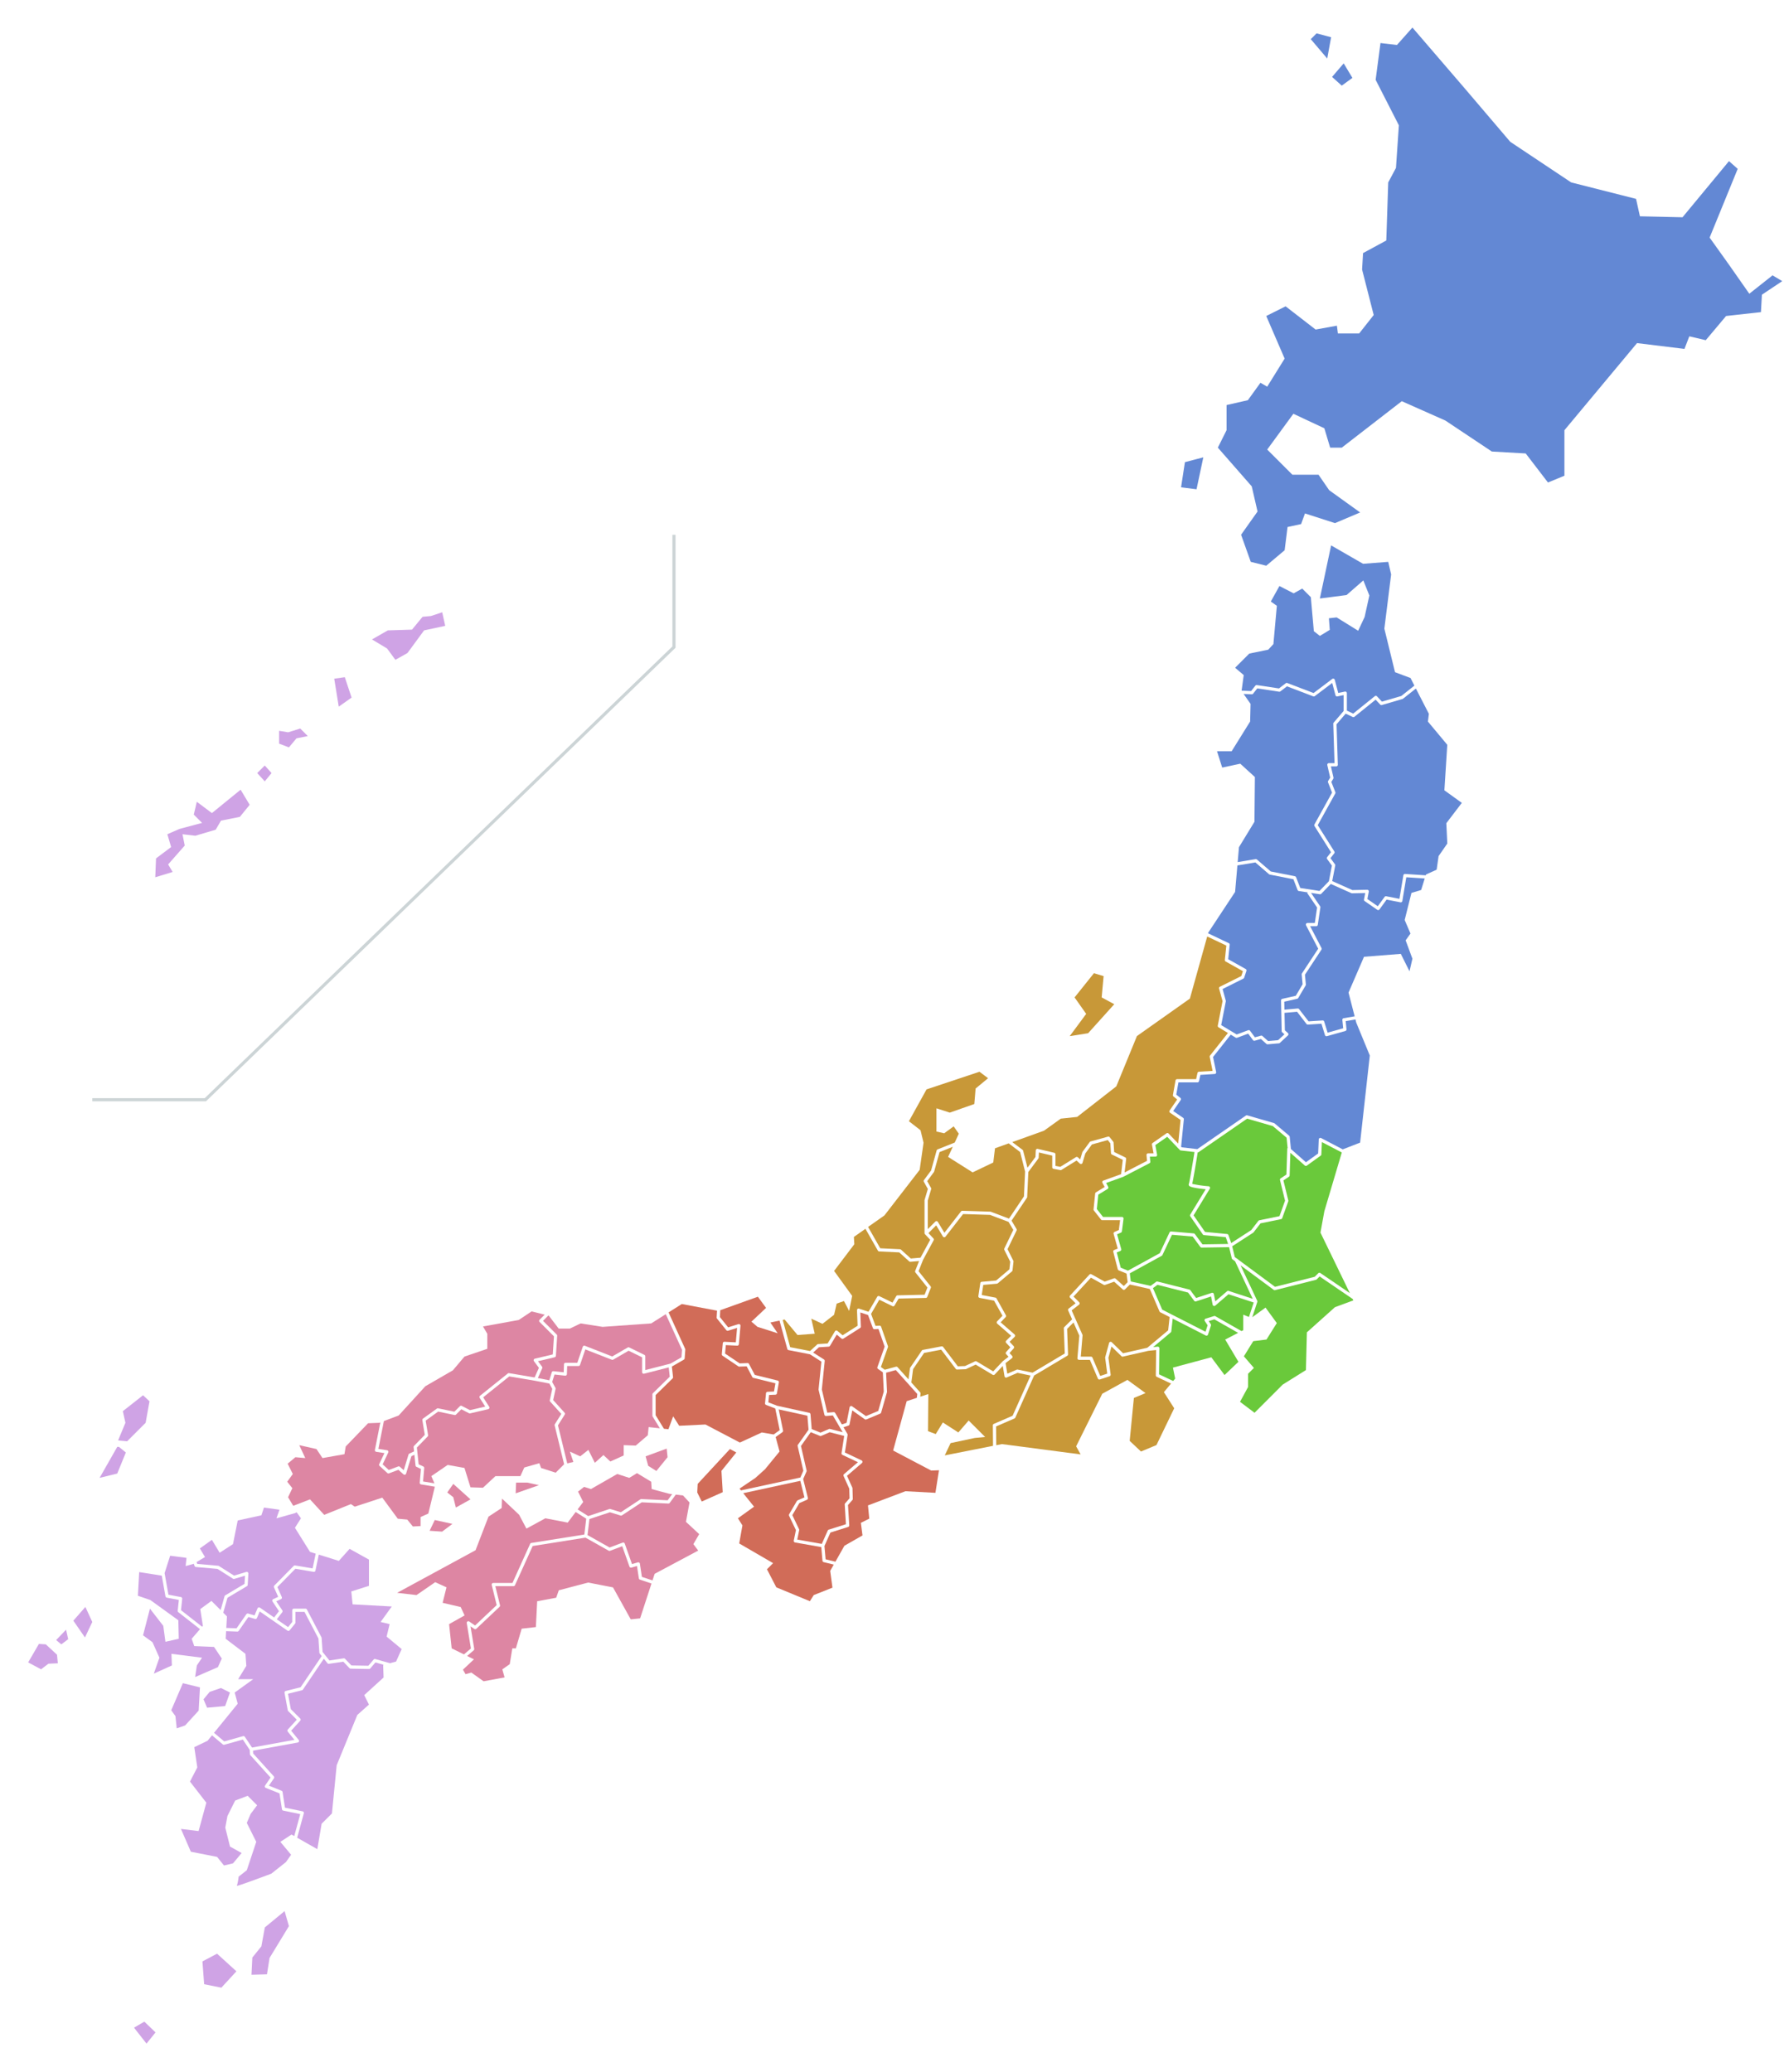 <svg xmlns="http://www.w3.org/2000/svg" xmlns:xlink="http://www.w3.org/1999/xlink" width="569" height="661" viewBox="0 0 569 661">
  <defs>
    <clipPath id="clip-path">
      <rect id="長方形_3477" data-name="長方形 3477" width="569" height="661" transform="translate(452 357)" fill="#fff" stroke="#707070" stroke-width="1"/>
    </clipPath>
    <clipPath id="clip-path-2">
      <rect id="長方形_3476" data-name="長方形 3476" width="807.52" height="643.097" transform="translate(0 0)" fill="none"/>
    </clipPath>
  </defs>
  <g id="マスクグループ_23" data-name="マスクグループ 23" transform="translate(-452 -357)" clip-path="url(#clip-path)">
    <g id="グループ_1001" data-name="グループ 1001" transform="translate(212.915 365.791)">
      <g id="グループ_1000" data-name="グループ 1000" transform="translate(0 0)" clip-path="url(#clip-path-2)">
        <path id="パス_3144" data-name="パス 3144" d="M2508.736,2002.879l6.328,1.227,2.279-2.089a.513.513,0,0,1,.315-.134l3.024-.189,2.331-3.885a.514.514,0,0,1,.773-.129l1.667,1.4,4.783-3.036-.194-4.953a.514.514,0,0,1,.677-.508l3,1,2.775-4.784a.514.514,0,0,1,.671-.2l4.2,2.054,1.2-2.057a.514.514,0,0,1,.433-.255l8.613-.2.9-2.287-3.829-4.811a.515.515,0,0,1-.076-.509l1.239-3.139-2.775.238-.044,0a.515.515,0,0,1-.345-.134l-3.157-2.86-6.4-.3a.514.514,0,0,1-.423-.26l-3.961-6.969-3.688,2.6.137,2.333-6.45,8.509,5.764,7.96-.961,4.8-1.647-3.156-2.333.823-.824,3.568-3.705,2.882-3.568-1.647,1.1,4.8-5.49.412-4.117-4.941-.607.13Z" transform="translate(-2017.623 -1581.928)" fill="none"/>
        <path id="パス_3146" data-name="パス 3146" d="M2885.217,1554.959a.518.518,0,0,1,.188.283l1.381,5.437,2.554-3.432.1-2.107a.514.514,0,0,1,.632-.478l5.249,1.235a.514.514,0,0,1,.4.5v3.691l1.546.294,4.976-3.085a.515.515,0,0,1,.621.059l.733.677.689-2.3a.519.519,0,0,1,.078-.156l2.265-3.088a.512.512,0,0,1,.277-.192l5.558-1.544a.514.514,0,0,1,.542.178l1.133,1.441a.515.515,0,0,1,.109.286l.187,2.994,3.539,1.721a.515.515,0,0,1,.286.523l-.5,4.286,7.167-3.716-.173-1.816a.515.515,0,0,1,.512-.564H2927l-.507-2.79a.514.514,0,0,1,.212-.514l4.426-3.088a.515.515,0,0,1,.667.067l3.065,3.212.754-7.545-3.351-2.3a.515.515,0,0,1-.134-.715l2.406-3.517-1.171-.936a.514.514,0,0,1-.185-.492l.823-4.632a.514.514,0,0,1,.507-.424h6.07l.426-1.962a.515.515,0,0,1,.471-.4l4.35-.272-.911-4.463a.516.516,0,0,1,.1-.422l5.707-7.209-3-1.809a.516.516,0,0,1-.239-.539l1.521-7.807-1.1-4a.514.514,0,0,1,.266-.6l6.808-3.4.519-1.556-5.5-3.086a.514.514,0,0,1-.26-.5l.477-4.579-6.1-2.9-5.533,19.817-16.88,11.94-6.587,16.056-12.489,9.743-5.215.549-5.353,3.843-10.118,3.639Z" transform="translate(-2319.995 -1196.966)" fill="none"/>
        <path id="パス_3148" data-name="パス 3148" d="M2651.231,1754.014l-5.21,3.669,3.871,6.809,6.3.3a.516.516,0,0,1,.322.133l3.127,2.834,3.1-.266,3.088-5.709-1.669-1.788h0a.515.515,0,0,1-.139-.351v-10.43a.517.517,0,0,1,.021-.146l1.037-3.5-1.268-2.281a.515.515,0,0,1,.036-.556l2.276-3.08,1.759-6.358a.514.514,0,0,1,.3-.341l5.472-2.189,1.307-2.823-1.647-2.333-3.019,2.2-2.47-.549v-7.411l4.254,1.372,7.823-2.745.411-4.94,3.98-3.294-2.745-2.058-16.88,5.626-5.626,10.155,3.706,2.882.961,3.979-1.235,8.646Z" transform="translate(-2130.063 -1375.094)" fill="none"/>
        <path id="パス_3174" data-name="パス 3174" d="M2860.767,1877.127l.022.022-1.261-2.846a.514.514,0,0,1,.156-.616l2.211-1.7-1.747-1.747a.514.514,0,0,1-.014-.713l6.176-6.69a.515.515,0,0,1,.629-.1l4.222,2.357,2.971-1.054a.513.513,0,0,1,.515.1l2.622,2.351,1.227-1.227-.344-2.745-2.5-1.019a.513.513,0,0,1-.3-.347l-1.441-5.558a.515.515,0,0,1,.307-.607l1.115-.446-1.316-4.7a.514.514,0,0,1,.29-.61l1.379-.6.4-3.145h-5.694a.514.514,0,0,1-.4-.2l-2.264-2.882a.516.516,0,0,1-.107-.37l.514-5.044a.514.514,0,0,1,.244-.386l2.779-1.7-.7-1.323a.515.515,0,0,1,.279-.725l5.671-2.053.537-4.57-3.479-1.693a.516.516,0,0,1-.288-.431l-.2-3.134-.822-1.045-5.056,1.4-2.106,2.872-.9,3a.515.515,0,0,1-.842.23l-1.051-.97-4.813,2.984a.514.514,0,0,1-.367.068l-2.162-.412a.515.515,0,0,1-.418-.506v-3.709l-4.249-1-.075,1.645a.516.516,0,0,1-.1.284l-3.2,4.3-.37,7.974a.515.515,0,0,1-.087.263l-4.9,7.278,1.583,2.671a.514.514,0,0,1,.021.486l-2.875,5.948,1.843,3.685a.514.514,0,0,1,.051.287l-.309,2.779a.513.513,0,0,1-.18.337l-4.529,3.808a.515.515,0,0,1-.287.119l-4.331.377-.484,3.227,4.352.834a.515.515,0,0,1,.353.255l2.985,5.352a.515.515,0,0,1-.076.605l-1.586,1.669,4.433,3.867a.515.515,0,0,1,.025.752l-1.6,1.6,1.3,1.386a.514.514,0,0,1,.01.695l-1.338,1.505.818.893a.515.515,0,0,1-.065.755l-2.021,1.562.562,3.372,3-1.285a.516.516,0,0,1,.307-.031l4.745.989,10.27-6.123-.3-8.032a.514.514,0,0,1,.15-.383Z" transform="translate(-2279.751 -1465.051)" fill="none"/>
        <path id="パス_3177" data-name="パス 3177" d="M2658.783,1989.69a.514.514,0,0,1,.517.153l3.487,3.886.458-3.505a.519.519,0,0,1,.084-.223l3.706-5.455a.514.514,0,0,1,.33-.217l5.97-1.132a.515.515,0,0,1,.506.2l4.676,6.168,2.3-.089,3.2-1.5a.513.513,0,0,1,.483.025l5.306,3.183,3.01-3.2,0,0a.5.5,0,0,1,.057-.058l1.821-1.407-.754-.823a.515.515,0,0,1-.005-.69l1.334-1.5-1.324-1.407a.515.515,0,0,1,.011-.716l1.566-1.566-4.422-3.858a.514.514,0,0,1-.035-.742l1.7-1.784-2.684-4.812-4.6-.881a.515.515,0,0,1-.412-.582l.617-4.117a.515.515,0,0,1,.465-.437l4.573-.4,4.247-3.571.269-2.423-1.888-3.775a.516.516,0,0,1,0-.454l2.865-5.927-1.517-2.558-5.926-2.239-8.573-.264-5.6,7.2a.515.515,0,0,1-.406.2h-.031a.515.515,0,0,1-.41-.249l-2.131-3.552-2.476,2.476,1.582,1.7a.515.515,0,0,1,.077.6l-3.382,6.252-1.423,3.605,3.829,4.811a.513.513,0,0,1,.076.508l-1.132,2.882a.515.515,0,0,1-.467.327l-8.667.2-1.3,2.222a.514.514,0,0,1-.67.2l-4.2-2.054-2.622,4.522,1.429,3.84,1.265-.079a.511.511,0,0,1,.518.344l2.161,6.176a.513.513,0,0,1,0,.342l-2.238,6.323,1.234.871Z" transform="translate(-2133.941 -1562.514)" fill="none"/>
        <g id="グループ_1007" data-name="グループ 1007">
          <path id="パス_3141" data-name="パス 3141" d="M2403.6,2082.749l2.64,3.277L2409.5,2085a.515.515,0,0,1,.667.536l-.515,5.867a.512.512,0,0,1-.539.469l-3.622-.181-.238,2.7,4.652,3.133,2.508-.1a.5.5,0,0,1,.475.274l1.848,3.5,7.289,1.8a.515.515,0,0,1,.384.589l-.618,3.5a.514.514,0,0,1-.485.425l-2.023.084-.228,2.356,2.79,1.08,10.254,2.256a.514.514,0,0,1,.4.461l.386,4.728,2.8,1.138,2.684-1.151a.513.513,0,0,1,.33-.026l4.057,1.034-3.126-5.348-2.147.179a.515.515,0,0,1-.544-.4l-1.852-7.925a.526.526,0,0,1-.011-.169l.895-8.846-3.665-2.349-6.8-1.319a.514.514,0,0,1-.4-.369l-2.492-9.057-2.913.618,2.333,3.431-6.45-2.058-1.922-1.647,4.666-4.392-2.608-3.568-12,4.306Z" transform="translate(-1934.909 -1671.404)" fill="#d16c58"/>
          <path id="パス_3142" data-name="パス 3142" d="M2538.664,2299.039l-4.627-1.18-2.721,1.167a.514.514,0,0,1-.4,0l-2.916-1.184-3.13,4.419,1.8,7.8a.512.512,0,0,1-.03.323l-1.061,2.412,1.5,6a.515.515,0,0,1-.292.6l-2.421,1.065-2.248,3.841,2.146,4.488a.514.514,0,0,1,.04.326l-.614,2.981,7.831,1.382,1.9-4.264a.514.514,0,0,1,.315-.281l5.484-1.732-.387-6.289a.516.516,0,0,1,.127-.372l1.41-1.6-.094-3.091-1.811-4.024a.514.514,0,0,1,.135-.6l4.441-3.806-4.944-2.337a.516.516,0,0,1-.288-.544Z" transform="translate(-2030.325 -1849.779)" fill="#d16c58"/>
          <path id="パス_3149" data-name="パス 3149" d="M2456.092,2280.138l-1.814-7.862a.516.516,0,0,1,.082-.413l3.391-4.787-.365-4.478-9.147-2.012,1.384,6.737a.515.515,0,0,1-.2.521l-2.16,1.556,1.242,4.614-4.632,5.661-3.088,2.779-5.043,3.4.456.567,18.94-4.1Z" transform="translate(-1960.784 -1819.787)" fill="#d16c58"/>
          <path id="パス_3153" data-name="パス 3153" d="M2307.921,2102.524a.506.506,0,0,1,.045.251l-.205,2.779a.516.516,0,0,1-.257.408l-3.825,2.2.375,3.37a.514.514,0,0,1-.151.424l-5.4,5.3v6.432l2.643,4.312,1.44.156,1.509-4.117,1.921,3.019,8.371-.412,10.979,5.764,7-3.225,3.785.646,1.922-1.384-1.42-6.912-2.929-1.134a.515.515,0,0,1-.327-.53l.309-3.19a.514.514,0,0,1,.491-.465l2.057-.086.461-2.618-7.046-1.737a.514.514,0,0,1-.332-.26l-1.8-3.419-2.352.091a.515.515,0,0,1-.307-.087l-5.043-3.4a.514.514,0,0,1-.225-.472l.309-3.5a.513.513,0,0,1,.539-.469l3.622.181.4-4.606-2.868.9a.515.515,0,0,1-.555-.168l-2.985-3.705a.517.517,0,0,1-.113-.354l.13-2.175-11.247-2.117-4.213,2.67Z" transform="translate(-1850.306 -1681.035)" fill="#d16c58"/>
          <path id="パス_3160" data-name="パス 3160" d="M2560.676,2133.937l2.027-.169a.515.515,0,0,1,.487.253l2.139,3.659,1.5-.5.972-4.954a.515.515,0,0,1,.8-.321l4.4,3.128,3.934-1.646,1.761-6.165-.293-6.149-1.544-1.09a.515.515,0,0,1-.188-.592l2.307-6.52-1.973-5.636-1.257.078a.51.51,0,0,1-.514-.334l-1.561-4.195-2.457-.819.177,4.505a.515.515,0,0,1-.239.455l-5.352,3.4a.515.515,0,0,1-.607-.041l-1.494-1.258-2.159,3.6a.515.515,0,0,1-.409.249l-3.112.194-1.843,1.69,3.451,2.212a.515.515,0,0,1,.234.485l-.918,9.075Z" transform="translate(-2057.737 -1692.096)" fill="#d16c58"/>
          <path id="パス_3179" data-name="パス 3179" d="M2596.525,2221.9l4.323-15.748,3.242-1.064.133-1.233-6.84-7.622-3.1.839.289,6.071a.512.512,0,0,1-.019.166l-1.852,6.484a.516.516,0,0,1-.3.333l-4.426,1.853a.514.514,0,0,1-.5-.055l-3.982-2.831-.876,4.467a.514.514,0,0,1-.342.389l-1.577.526,1.241,2.123a.512.512,0,0,1,.064.338l-.867,5.59,5.313,2.512a.514.514,0,0,1,.115.856l-4.751,4.072,1.7,3.766a.521.521,0,0,1,.045.2l.1,3.4a.512.512,0,0,1-.128.356l-1.4,1.59.4,6.478a.515.515,0,0,1-.358.522l-5.646,1.783-1.91,4.3.368,4.235,3.132.768,2.872-5.091,5.764-3.293-.514-4.015,2.676-1.338-.412-4.22,11.939-4.529,9.572.515,1.133-7.2-2.47.1Z" transform="translate(-2072.578 -1767.984)" fill="#d16c58"/>
          <path id="パス_3180" data-name="パス 3180" d="M2379.045,2326.5l-2.024-1.1-10.293,11.116-.137,2.745,1.441,2.882,6.69-2.985-.411-6.793Z" transform="translate(-1905.121 -1871.963)" fill="#d16c58"/>
          <path id="パス_3181" data-name="パス 3181" d="M2463.667,2404.154l-3.21-.787a.514.514,0,0,1-.39-.455l-.377-4.341-8.36-1.475a.514.514,0,0,1-.415-.611l.686-3.33-2.189-4.579a.515.515,0,0,1,.02-.482l2.47-4.22a.512.512,0,0,1,.237-.211l2.176-.957-1.318-5.271-18.207,3.943,3.455,4.3-5.146,3.705,1.441,2.264-1.029,5.764,10.807,6.278-1.956,1.956,2.985,5.764,10.7,4.426,1.235-1.956,5.97-2.367-.721-5.352Z" transform="translate(-1958.659 -1913.852)" fill="#d16c58"/>
        </g>
        <g id="グループ_1006" data-name="グループ 1006">
          <g id="グループ_1371" data-name="グループ 1371">
            <path id="パス_3143" data-name="パス 3143" d="M2508.736,2002.879l6.328,1.227,2.279-2.089a.513.513,0,0,1,.315-.134l3.024-.189,2.331-3.885a.514.514,0,0,1,.773-.129l1.667,1.4,4.783-3.036-.194-4.953a.514.514,0,0,1,.677-.508l3,1,2.775-4.784a.514.514,0,0,1,.671-.2l4.2,2.054,1.2-2.057a.514.514,0,0,1,.433-.255l8.613-.2.9-2.287-3.829-4.811a.515.515,0,0,1-.076-.509l1.239-3.139-2.775.238-.044,0a.515.515,0,0,1-.345-.134l-3.157-2.86-6.4-.3a.514.514,0,0,1-.423-.26l-3.961-6.969-3.688,2.6.137,2.333-6.45,8.509,5.764,7.96-.961,4.8-1.647-3.156-2.333.823-.824,3.568-3.705,2.882-3.568-1.647,1.1,4.8-5.49.412-4.117-4.941-.607.13Z" transform="translate(-2017.624 -1581.928)" fill="#c89838"/>
            <path id="パス_3145" data-name="パス 3145" d="M2885.217,1554.959a.518.518,0,0,1,.188.283l1.381,5.437,2.554-3.432.1-2.107a.514.514,0,0,1,.632-.478l5.249,1.235a.514.514,0,0,1,.4.5v3.691l1.546.294,4.976-3.085a.515.515,0,0,1,.621.059l.733.677.689-2.3a.519.519,0,0,1,.078-.156l2.265-3.088a.512.512,0,0,1,.277-.192l5.558-1.544a.514.514,0,0,1,.542.178l1.133,1.441a.515.515,0,0,1,.109.286l.187,2.994,3.539,1.721a.515.515,0,0,1,.286.523l-.5,4.286,7.167-3.716-.173-1.816a.515.515,0,0,1,.512-.564H2927l-.507-2.79a.514.514,0,0,1,.212-.514l4.426-3.088a.515.515,0,0,1,.667.067l3.065,3.212.754-7.545-3.351-2.3a.515.515,0,0,1-.134-.715l2.406-3.517-1.171-.936a.514.514,0,0,1-.185-.492l.823-4.632a.514.514,0,0,1,.507-.424h6.07l.426-1.962a.515.515,0,0,1,.471-.4l4.35-.272-.911-4.463a.516.516,0,0,1,.1-.422l5.707-7.209-3-1.809a.516.516,0,0,1-.239-.539l1.521-7.807-1.1-4a.514.514,0,0,1,.266-.6l6.808-3.4.519-1.556-5.5-3.086a.514.514,0,0,1-.26-.5l.477-4.579-6.1-2.9-5.533,19.817-16.88,11.94-6.587,16.056-12.489,9.743-5.215.549-5.353,3.843-10.118,3.639Z" transform="translate(-2319.995 -1196.967)" fill="#c89838"/>
            <path id="パス_3147" data-name="パス 3147" d="M2651.231,1754.014l-5.21,3.669,3.871,6.809,6.3.3a.516.516,0,0,1,.322.133l3.127,2.834,3.1-.266,3.088-5.709-1.669-1.788h0a.515.515,0,0,1-.139-.351v-10.43a.517.517,0,0,1,.021-.146l1.037-3.5-1.268-2.281a.515.515,0,0,1,.036-.556l2.276-3.08,1.759-6.358a.514.514,0,0,1,.3-.341l5.472-2.189,1.307-2.823-1.647-2.333-3.019,2.2-2.47-.549v-7.411l4.254,1.372,7.823-2.745.411-4.94,3.98-3.294-2.745-2.058-16.88,5.626-5.626,10.155,3.706,2.882.961,3.979-1.235,8.646Z" transform="translate(-2130.063 -1375.094)" fill="#c89838"/>
            <path id="パス_3150" data-name="パス 3150" d="M2749.393,1829.7l1.494-3.227-4.223,1.689-1.716,6.2a.5.5,0,0,1-.082.169l-2.136,2.89,1.212,2.181a.515.515,0,0,1,.043.4l-1.077,3.634v9.113l2.416-2.415a.515.515,0,0,1,.805.1l2.084,3.473,5.3-6.818a.507.507,0,0,1,.422-.2l8.92.275a.508.508,0,0,1,.166.033l5.794,2.189,4.77-7.09.367-7.911-1.583-6.236-3.648-2.766-4.371,1.573-.549,4.529-6.587,3.156Z" transform="translate(-2207.915 -1469.449)" fill="#c89838"/>
            <path id="パス_3157" data-name="パス 3157" d="M2981.71,1566.174l8.337-9.263-4.014-2.161.618-6.793-3.088-.926-6.175,7.719,3.705,5.249-5.249,7.1Z" transform="translate(-2395.572 -1245.371)" fill="#c89838"/>
            <path id="パス_3169" data-name="パス 3169" d="M2990.917,2065.924a.515.515,0,0,1,.856-.233l3.607,3.51,7.738-1.763,6.642-5.552.461-4.24-2.985-1.524a.514.514,0,0,1-.239-.255l-3.086-7.169-6.364-1.424-1.55,1.55a.515.515,0,0,1-.708.019l-2.757-2.472-2.9,1.03a.516.516,0,0,1-.423-.036l-4.072-2.273-5.565,6.029,1.812,1.812a.514.514,0,0,1-.05.772l-2.355,1.812,3.438,7.762a.512.512,0,0,1,.042.252l-.571,6.75h3.249a.514.514,0,0,1,.473.313l2.49,5.842,2.235-.745-.665-5.034a.515.515,0,0,1,.014-.2Z" transform="translate(-2398.096 -1646.313)" fill="#c89838"/>
            <path id="パス_3173" data-name="パス 3173" d="M2860.767,1877.127l.022.022-1.261-2.846a.514.514,0,0,1,.156-.616l2.211-1.7-1.747-1.747a.514.514,0,0,1-.014-.713l6.176-6.69a.515.515,0,0,1,.629-.1l4.222,2.357,2.971-1.054a.513.513,0,0,1,.515.1l2.622,2.351,1.227-1.227-.344-2.745-2.5-1.019a.513.513,0,0,1-.3-.347l-1.441-5.558a.515.515,0,0,1,.307-.607l1.115-.446-1.316-4.7a.514.514,0,0,1,.29-.61l1.379-.6.4-3.145h-5.694a.514.514,0,0,1-.4-.2l-2.264-2.882a.516.516,0,0,1-.107-.37l.514-5.044a.514.514,0,0,1,.244-.386l2.779-1.7-.7-1.323a.515.515,0,0,1,.279-.725l5.671-2.053.537-4.57-3.479-1.693a.516.516,0,0,1-.288-.431l-.2-3.134-.822-1.045-5.056,1.4-2.106,2.872-.9,3a.515.515,0,0,1-.842.23l-1.051-.97-4.813,2.984a.514.514,0,0,1-.367.068l-2.162-.412a.515.515,0,0,1-.418-.506v-3.709l-4.249-1-.075,1.645a.516.516,0,0,1-.1.284l-3.2,4.3-.37,7.974a.515.515,0,0,1-.087.263l-4.9,7.278,1.583,2.671a.514.514,0,0,1,.021.486l-2.875,5.948,1.843,3.685a.514.514,0,0,1,.051.287l-.309,2.779a.513.513,0,0,1-.18.337l-4.529,3.808a.515.515,0,0,1-.287.119l-4.331.377-.484,3.227,4.352.834a.515.515,0,0,1,.353.255l2.985,5.352a.515.515,0,0,1-.076.605l-1.586,1.669,4.433,3.867a.515.515,0,0,1,.025.752l-1.6,1.6,1.3,1.386a.514.514,0,0,1,.01.695l-1.338,1.505.818.893a.515.515,0,0,1-.065.755l-2.021,1.562.562,3.372,3-1.285a.516.516,0,0,1,.307-.031l4.745.989,10.27-6.123-.3-8.032a.514.514,0,0,1,.15-.383Z" transform="translate(-2279.751 -1465.051)" fill="#c89838"/>
            <path id="パス_3176" data-name="パス 3176" d="M2658.783,1989.69a.514.514,0,0,1,.517.153l3.487,3.886.458-3.505a.519.519,0,0,1,.084-.223l3.706-5.455a.514.514,0,0,1,.33-.217l5.97-1.132a.515.515,0,0,1,.506.2l4.676,6.168,2.3-.089,3.2-1.5a.513.513,0,0,1,.483.025l5.306,3.183,3.01-3.2,0,0a.5.5,0,0,1,.057-.058l1.821-1.407-.754-.823a.515.515,0,0,1-.005-.69l1.334-1.5-1.324-1.407a.515.515,0,0,1,.011-.716l1.566-1.566-4.422-3.858a.514.514,0,0,1-.035-.742l1.7-1.784-2.684-4.812-4.6-.881a.515.515,0,0,1-.412-.582l.617-4.117a.515.515,0,0,1,.465-.437l4.573-.4,4.247-3.571.269-2.423-1.888-3.775a.516.516,0,0,1,0-.454l2.865-5.927-1.517-2.558-5.926-2.239-8.573-.264-5.6,7.2a.515.515,0,0,1-.406.2h-.031a.515.515,0,0,1-.41-.249l-2.131-3.552-2.476,2.476,1.582,1.7a.515.515,0,0,1,.077.6l-3.382,6.252-1.423,3.605,3.829,4.811a.513.513,0,0,1,.076.508l-1.132,2.882a.515.515,0,0,1-.467.327l-8.667.2-1.3,2.222a.514.514,0,0,1-.67.2l-4.2-2.054-2.622,4.522,1.429,3.84,1.265-.079a.511.511,0,0,1,.518.344l2.161,6.176a.513.513,0,0,1,0,.342l-2.238,6.323,1.234.871Z" transform="translate(-2133.941 -1562.514)" fill="#c89838"/>
            <path id="パス_3190" data-name="パス 3190" d="M2729.279,2192.709l-1.853,3.911,15.391-3.043-.055-6.524a.515.515,0,0,1,.31-.477l5.992-2.6,5.73-12.82-4.156-.866-3.453,1.48a.52.52,0,0,1-.2.041.515.515,0,0,1-.508-.43l-.55-3.3-2.582,2.743a.515.515,0,0,1-.639.088l-5.426-3.255-3.046,1.428a.519.519,0,0,1-.2.048l-2.676.1a.516.516,0,0,1-.43-.2l-4.645-6.127-5.447,1.032-3.516,5.177-.556,4.261,2.812,3.133a.513.513,0,0,1,.129.4l-.108,1,2.581-.847-.1,11.836,2.47.927,2.264-3.705,4.94,3.19,3.294-3.808,5.249,5.249-3.293.309Z" transform="translate(-2187.011 -1741.158)" fill="#c89838"/>
            <path id="パス_3193" data-name="パス 3193" d="M2911.19,2137.883l-4.56-2.148a.514.514,0,0,1-.295-.471l.1-8.07-2.483.248-8.1,1.845a.514.514,0,0,1-.473-.133l-3.183-3.1-.978,3.586.707,5.352a.515.515,0,0,1-.347.556l-3.088,1.029a.515.515,0,0,1-.636-.286l-2.543-5.966h-3.468a.515.515,0,0,1-.513-.558l.607-7.176-1.855-4.186-2.04,2.039.3,8.112a.516.516,0,0,1-.251.462l-10.564,6.3-6.006,13.438a.517.517,0,0,1-.265.262l-5.863,2.54.05,5.989,1.8-.356,25.114,3.294-1.44-2.573,8.337-16.777,8.028-4.426,5.764,4.22-3.705,1.544L2898,2156.163l3.6,3.4,4.94-2.059,5.661-11.733-3.293-5.146Z" transform="translate(-2298.606 -1705.332)" fill="#c89838"/>
          </g>
        </g>
        <g id="グループ_1005" data-name="グループ 1005">
          <path id="パス_3162" data-name="パス 3162" d="M3136.072,2059.785l-4.206,3.619a.515.515,0,0,1-.841-.292l-.507-2.618-4.8,1.568a.515.515,0,0,1-.573-.183l-1.949-2.631-9.776-2.469-1.431,1.054,2.956,6.865,13.808,7.051.666-2.07-.892-1.337a.514.514,0,0,1,.277-.777l2.676-.823a.513.513,0,0,1,.406.044l8.351,4.749.555-.287v-4.941l1.818.727,1.513-4.618Z" transform="translate(-2505.173 -1655.721)" fill="#6ac93b"/>
          <path id="パス_3170" data-name="パス 3170" d="M3204.349,1804l1.838-1.225.266-8.381.119,0-.336-3.365-4.388-3.706-8.2-2.372-15.444,10.668a.519.519,0,0,1-.315.089c-.476,2.959-1.377,8.45-1.761,10.045a36.126,36.126,0,0,0,5.228.766.514.514,0,0,1,.392.78l-5.178,8.5,3.654,5.292,7.034.663a.515.515,0,0,1,.438.343l.883,2.537,6.375-4.125,2.279-2.95a.514.514,0,0,1,.3-.189l6.44-1.315,1.771-4.934-1.61-6.574a.514.514,0,0,1,.215-.551" transform="translate(-2556.799 -1436.904)" fill="#6ac93b"/>
          <path id="パス_3171" data-name="パス 3171" d="M3267.915,1866.25l1.135-1.135a.515.515,0,0,1,.654-.062l9.411,6.409-9.372-19.3,1.235-6.792,5.572-18.77-6.348-3.318-.171,3.926a.515.515,0,0,1-.213.395l-4.426,3.191a.514.514,0,0,1-.641-.032l-4.611-4.068-.229,7.233a.516.516,0,0,1-.229.412l-1.758,1.172,1.561,6.374a.517.517,0,0,1-.015.3l-1.921,5.352a.515.515,0,0,1-.382.33l-6.537,1.334-2.216,2.868a.5.5,0,0,1-.128.118l-6.693,4.331.831,3.443.733.542.1-.047.086.184,11.909,8.808Z" transform="translate(-2609.502 -1467.758)" fill="#6ac93b"/>
          <path id="パス_3172" data-name="パス 3172" d="M3106.83,1982.715a.515.515,0,0,1-.194-.293l-.864-3.579-8.749.131h-.008a.514.514,0,0,1-.415-.21l-2.435-3.311-6.615-.567-3.039,6.469a.515.515,0,0,1-.218.232l-10.192,5.6.323,2.588,6.314,1.413,1.767-1.3a.516.516,0,0,1,.431-.085l10.19,2.573a.514.514,0,0,1,.287.192l1.838,2.481,5-1.634a.515.515,0,0,1,.665.391l.449,2.32,3.753-3.23a.514.514,0,0,1,.5-.1l7.686,2.513-5.61-11.952Z" transform="translate(-2474.672 -1589.795)" fill="#6ac93b"/>
          <path id="パス_3178" data-name="パス 3178" d="M3023.783,1830.531a.515.515,0,0,1-.186.68l-2.974,1.822-.468,4.583,1.981,2.522h6.029a.514.514,0,0,1,.51.58l-.515,4.014a.515.515,0,0,1-.3.406l-1.237.541,1.32,4.715a.513.513,0,0,1-.3.616l-1.123.449,1.262,4.87,2.313.942,10.137-5.565,3.119-6.642a.516.516,0,0,1,.51-.294l7.2.618a.512.512,0,0,1,.37.208l2.417,3.286,8.183-.123-.756-2.171-6.944-.655a.514.514,0,0,1-.375-.22l-3.98-5.764a.515.515,0,0,1-.016-.56l4.925-8.081c-4.95-.5-5.223-.987-5.344-1.2a.591.591,0,0,1-.013-.56c.19-.5,1.155-6.236,1.78-10.111l-4.364-.5a.516.516,0,0,1-.313-.156l-.577-.6-.077-.008.007-.066-3.371-3.531-3.793,2.646.559,3.072a.515.515,0,0,1-.507.607h-1.8l.152,1.6a.516.516,0,0,1-.276.506l-8.337,4.323a.563.563,0,0,1-.062.024v0l-5.414,1.96Z" transform="translate(-2431.245 -1460.738)" fill="#6ac93b"/>
          <path id="パス_3187" data-name="パス 3187" d="M3279.806,2028.452l-.934.934a.515.515,0,0,1-.238.135l-13.037,3.294a.514.514,0,0,1-.432-.085l-10.573-7.819,5.306,11.3a.514.514,0,0,1,.023.379l-1.6,4.871,4.229-3.075,3.6,4.941-3.294,5.249-4.22.515-2.985,4.837,3.191,3.705-1.853,1.853v4.22l-2.573,4.735,4.632,3.5,8.975-8.991,7.41-4.631.309-12.042,8.954-8.028,5.866-2.161-.222-.457Z" transform="translate(-2619.831 -1630.066)" fill="#6ac93b"/>
          <path id="パス_3194" data-name="パス 3194" d="M3139.371,2116.589l-7.577-4.309-1.8.555.646.969a.516.516,0,0,1,.062.443l-.927,2.882a.515.515,0,0,1-.724.3l-10.547-5.386-.441,4.057a.514.514,0,0,1-.182.339l-5.612,4.691,1.422-.142a.514.514,0,0,1,.565.518l-.1,8.315,4.5,2.121.64-.767-.72-3.5,12.249-3.293,4.219,5.661,4.426-4.22-4.22-7.1Z" transform="translate(-2505.394 -1700.209)" fill="#6ac93b"/>
        </g>
        <g id="グループ_1004" data-name="グループ 1004">
          <path id="パス_3161" data-name="パス 3161" d="M3231.182,1374.9a.515.515,0,0,1-.4-.322l-1.338-3.442-7.545-1.489a.515.515,0,0,1-.237-.115l-4.346-3.754-5.736.95-.731,8.453-8.508,12.9-.087.31,6.586,3.136a.514.514,0,0,1,.29.518l-.479,4.6,5.572,3.128a.515.515,0,0,1,.236.611l-.721,2.161a.514.514,0,0,1-.258.3l-6.621,3.31,1.02,3.709a.517.517,0,0,1,.009.235l-1.475,7.572,4.935,2.98,3.679-1.355a.513.513,0,0,1,.592.177l1.54,2.084,1.924-.525a.515.515,0,0,1,.479.113l1.79,1.6,3.206-.275,2.03-1.867-.716-.651a.515.515,0,0,1-.168-.37l-.206-9.778a.514.514,0,0,1,.4-.513l4.313-.98,2.17-3.679-.293-3.128a.515.515,0,0,1,.083-.331l5.186-7.879-3.875-7.452a.515.515,0,0,1,.457-.752h2.335l.729-4.92-3.18-4.671.238-.162Z" transform="translate(-2577.833 -1099.457)" fill="#6388d4"/>
          <path id="パス_3163" data-name="パス 3163" d="M3221.438,1093.976h-4.666l1.647,5.215,5.764-1.235,4.666,4.254-.137,14.272-4.941,8.1-.412,4.761,5.714-.946a.513.513,0,0,1,.42.118l4.426,3.822,7.688,1.517a.515.515,0,0,1,.38.318l1.333,3.428,6.134.944,3-3.1.958-4.982-1.515-2.083a.514.514,0,0,1,.01-.619l1.219-1.568-5.262-8.34a.515.515,0,0,1-.015-.524l5.612-10.149-1.284-3.275a.514.514,0,0,1,.04-.456l.645-1.056-.914-3.981a.515.515,0,0,1,.5-.63h1.8l-.4-12.575a.517.517,0,0,1,.124-.351l3.17-3.7v-5.076l-1.987.418a.515.515,0,0,1-.6-.372l-1.039-3.925-5.564,4.2a.515.515,0,0,1-.494.07l-8.378-3.192-2.105,1.61a.515.515,0,0,1-.39.1l-6.977-1.053-1.324,1.685a.515.515,0,0,1-.427.2l-2.606-.113,2.217,3.167-.137,5.626Z" transform="translate(-2589.522 -863.133)" fill="#6388d4"/>
          <path id="パス_3164" data-name="パス 3164" d="M3179.142,1620.043a.517.517,0,0,1-.3.134l-3.6.309-.044,0a.514.514,0,0,1-.344-.131l-1.747-1.563-1.994.544a.515.515,0,0,1-.55-.191l-1.52-2.057-3.549,1.308a.517.517,0,0,1-.444-.042l-1.571-.948-5.639,7.124.981,4.809a.515.515,0,0,1-.472.616l-4.552.285-.432,1.987a.515.515,0,0,1-.5.405H3146.8l-.694,3.907,1.3,1.044a.514.514,0,0,1,.1.693l-2.386,3.487,3.178,2.18a.513.513,0,0,1,.221.475l-.873,8.726.193.2,4.975.574,15.486-10.7a.514.514,0,0,1,.435-.071l8.543,2.47a.519.519,0,0,1,.189.1l4.632,3.911a.515.515,0,0,1,.179.342l.392,3.916,4.79,4.226,3.89-2.8.2-4.485a.515.515,0,0,1,.752-.434l6.9,3.607,5.539-2.154,3.088-27.788-4.323-10.5-.256-1-3.114.527.261,2.609a.514.514,0,0,1-.373.547l-5.867,1.647a.515.515,0,0,1-.631-.344l-1.116-3.626-4.328.282a.508.508,0,0,1-.44-.2l-3.019-3.9-4,.356.117,5.565.969.881a.515.515,0,0,1,0,.759Z" transform="translate(-2531.851 -1296.152)" fill="#6388d4"/>
          <path id="パス_3166" data-name="パス 3166" d="M3251.441,893.612l1.346-1.713a.513.513,0,0,1,.481-.191l7.057,1.065,2.16-1.651a.515.515,0,0,1,.5-.072l8.379,3.192,5.949-4.494a.514.514,0,0,1,.808.279l1.11,4.193,2.129-.448a.515.515,0,0,1,.621.5v5.575l2.021.957,6.885-5.561a.515.515,0,0,1,.7.05l1.568,1.688,6.186-1.8,4.18-3.309-1.245-2.425-4.94-1.852-3.4-13.894,2.161-17.291-.926-4.014-8.028.617-10.189-5.866-3.587,16.938,8.509-1.1,5.352-4.666,1.921,4.8-1.51,6.862-2.059,4.391-6.862-4.254-2.47.274.275,3.705-3.156,1.921-1.921-1.509-.961-10.842-2.744-2.744L3265,862.437l-4.529-2.333-2.745,4.941,1.922,1.372-1.1,12.214-1.646,1.784-6.038,1.235-4.529,4.529,2.745,2.333-.671,4.969Z" transform="translate(-2613.317 -681.959)" fill="#6388d4"/>
          <path id="パス_3188" data-name="パス 3188" d="M3422.842,1099.25l-6.175-7.41.308-2.47-4.142-8.065-4.1,3.245a.516.516,0,0,1-.176.091l-6.587,1.922a.514.514,0,0,1-.521-.144l-1.457-1.569-6.762,5.462a.514.514,0,0,1-.544.065l-2.252-1.067-2.908,3.392.406,12.906a.515.515,0,0,1-.515.531h-1.687l.816,3.556a.517.517,0,0,1-.063.383l-.621,1.017,1.279,3.261a.513.513,0,0,1-.029.437l-5.583,10.095,5.293,8.389a.515.515,0,0,1-.029.591l-1.2,1.547,1.419,1.951a.515.515,0,0,1,.089.4l-.952,4.952,6.418,2.874,4.722-.1a.514.514,0,0,1,.517.612l-.451,2.347,3.325,2.3,2.175-2.99a.512.512,0,0,1,.515-.2l4.215.825,1.251-7.506a.517.517,0,0,1,.542-.429l6.593.436.081-.26,3.4-1.544.617-4.322,2.779-4.014-.309-6.484,4.94-6.484-5.558-4.014Z" transform="translate(-2722.153 -870.457)" fill="#6388d4"/>
          <path id="パス_3191" data-name="パス 3191" d="M3370.432,1394.1l1.147-3.669-5.88-.389-1.261,7.568a.515.515,0,0,1-.607.421l-4.412-.863-2.277,3.131a.514.514,0,0,1-.709.12l-4.014-2.779a.516.516,0,0,1-.212-.52l.395-2.051-4.2.089a.525.525,0,0,1-.221-.045l-6.567-2.941-3.042,3.138a.515.515,0,0,1-.448.15l-2.813-.433,2.9,4.266a.515.515,0,0,1,.083.365l-.823,5.558a.515.515,0,0,1-.509.439h-1.931l3.623,6.968a.514.514,0,0,1-.027.52l-5.253,7.98.292,3.114a.513.513,0,0,1-.069.309l-2.367,4.014a.514.514,0,0,1-.33.241l-4.119.936.054,2.541,4.215-.375a.512.512,0,0,1,.452.2l3.023,3.9,4.462-.291a.508.508,0,0,1,.525.362l1.088,3.534,4.967-1.394-.265-2.658a.514.514,0,0,1,.426-.558l3.5-.593-1.956-7.576,4.94-11.424,11.733-.926,2.779,5.558.926-4.014-2.161-5.866,1.543-2.161-1.852-4.323,2.161-8.646Z" transform="translate(-2678.08 -1118.992)" fill="#6388d4"/>
          <g id="グループ_1370" data-name="グループ 1370">
            <path id="パス_3165" data-name="パス 3165" d="M3411.443,63.221l-2.779-4.631-3.706,4.323,3.088,2.779Z" transform="translate(-2741.013 -47.166)" fill="#6388d4"/>
            <path id="パス_3167" data-name="パス 3167" d="M3165.042,703.052l-5.866,1.544-1.235,8.028,4.94.618Z" transform="translate(-2542.163 -565.961)" fill="#6388d4"/>
            <path id="パス_3168" data-name="パス 3168" d="M3376.607,10.737,3371.975,9.5l-1.853,1.853,5.249,6.175Z" transform="translate(-2712.97 -7.648)" fill="#6388d4"/>
            <path id="パス_3195" data-name="パス 3195" d="M3395.033,79.044l-7.41,5.866-6.484-9.263L3374.964,67l8.954-21.922-2.779-2.47-14.821,17.908-13.586-.309-1.235-5.558L3330.811,49.4l-19.452-12.968-14.2-16.673L3280.174,0l-4.94,5.558-5.249-.618-1.544,11.733,7.411,14.512-.927,13.586-2.47,4.631-.617,18.526-7.41,4.014-.309,5.249,3.705,14.512-4.632,5.867H3256.4l-.309-2.47-6.793,1.235-9.572-7.41-6.176,3.088,5.867,13.585-5.558,8.954-2.161-1.235-4.014,5.558-6.793,1.544v8.028L3218.113,134l10.807,12.351,1.853,8.028-5.249,7.41,3.088,8.646,4.94,1.235,5.867-4.94.926-7.41,4.323-.926,1.235-3.4,9.572,3.088,8.028-3.4-9.88-7.1-3.4-4.94h-8.336l-8.028-8.028L3242.2,123.2l9.88,4.631,1.853,6.175h3.705l19.143-14.82,13.895,6.175,14.821,9.881,10.807.618,7.1,9.263,5.249-2.161V128.446l23.157-27.789,15.129,1.853,1.544-4.014,5.249,1.235,6.484-7.719,11.115-1.235.309-5.558,6.484-4.323Z" transform="translate(-2590.601 -0.002)" fill="#6388d4"/>
          </g>
        </g>
        <g id="グループ_1372" data-name="グループ 1372">
          <g id="グループ_1009" data-name="グループ 1009">
            <path id="パス_3155" data-name="パス 3155" d="M2174.3,2378.521l6.767-2.256a.514.514,0,0,1,.314,0l3.336,1.026,6.247-4.12a.516.516,0,0,1,.308-.085l8.37.4,1.442-1.966-.916-.115-5.626-1.51-.137-2.333-4.529-2.745-2.47,1.509-3.843-1.235-8.371,4.8-2.2-.686-1.922,1.51,1.647,3.294-1.784,2.379Z" transform="translate(-1747.616 -1903.691)" fill="#dd86a3"/>
            <path id="パス_3182" data-name="パス 3182" d="M2039.823,2483.719a.515.515,0,0,1-.346-.411l-.6-3.946-1.767.52a.515.515,0,0,1-.63-.323l-2.3-6.5-3.9,1.463a.516.516,0,0,1-.434-.034l-7.392-4.166-16.84,2.673-5.65,12.51a.515.515,0,0,1-.469.3h-5.794l1.491,6.087a.515.515,0,0,1-.146.5l-7.411,7a.514.514,0,0,1-.645.05l-1.2-.826,1.177,7.18a.514.514,0,0,1-.173.474l-2.1,1.8,2.177,1.073-3.5,3.294.823,1.44,1.853-.514,3.911,2.779,6.69-1.235-.721-2.573,2.367-1.647.823-5.043h1.132l1.853-6.279,4.529-.514.412-8.234,6.072-1.132.824-2.367,9.366-2.47,7.926,1.544,5.661,10.19,2.985-.309,3.625-11.115Z" transform="translate(-1596.63 -1988.621)" fill="#dd86a3"/>
            <path id="パス_3183" data-name="パス 3183" d="M2218.527,2408.626l1.132-6.176-2.059-2.229-2.307-.289-1.944,2.651a.512.512,0,0,1-.44.21l-8.478-.4-6.31,4.161a.513.513,0,0,1-.435.063l-3.411-1.049-6.533,2.177-.607,5.1,7.04,3.968,4.167-1.562a.514.514,0,0,1,.666.311l2.308,6.539,1.865-.548a.514.514,0,0,1,.654.417l.639,4.217,3.38,1.126.688-2.11,13.895-7.411-1.543-2.059,1.852-3.191Z" transform="translate(-1760.659 -1931.961)" fill="#dd86a3"/>
            <path id="パス_3184" data-name="パス 3184" d="M1895.974,2441.1l1.235,2.676-4.94,2.779.823,7.719,3.919,1.931,2.216-1.894-1.326-8.085a.514.514,0,0,1,.8-.507l1.853,1.274,6.891-6.508-1.576-6.434a.515.515,0,0,1,.5-.637h6.117l5.627-12.46a.516.516,0,0,1,.388-.3l16.907-2.684.6-5.056-3.364-2.133-2.536,3.382-7.136-1.372-6.038,3.293-2.333-4.426-5.455-5.146-.1,2.985-4.22,2.779-4.118,10.7-25.011,13.586,6.176.72,5.969-4.117,3.6,1.647-1.235,4.94Z" transform="translate(-1509.948 -1937.258)" fill="#dd86a3"/>
          </g>
          <g id="グループ_1008" data-name="グループ 1008">
            <path id="パス_3151" data-name="パス 3151" d="M1928.834,2444.958l3.979.274,3.294-2.47-5.627-1.235Z" transform="translate(-1552.724 -1965.445)" fill="#dd86a3"/>
            <path id="パス_3152" data-name="パス 3152" d="M2134.928,2195.023l3.294,1.509,2.607-2.059,2.059,4.117,2.745-2.47,2.2,2.058,4.254-1.921v-3.294l3.843.137,3.843-3.293.274-2.607,3.579.389-2.3-3.757a.517.517,0,0,1-.076-.269v-6.793a.513.513,0,0,1,.154-.367l5.379-5.28-.33-2.965-7.855,2.009a.515.515,0,0,1-.642-.5v-4.722l-4.3-2.105-4.908,2.847a.515.515,0,0,1-.446.034l-8.453-3.3-1.679,4.945a.514.514,0,0,1-.488.349h-3.619l-.086,2.591a.516.516,0,0,1-.57.495l-3.387-.366-.736,2.371,1.027,1.867a.514.514,0,0,1,.052.357l-.768,3.551,3.632,4.024a.514.514,0,0,1,.053.618l-2.149,3.419,2.954,12.142,1.95-.464Z" transform="translate(-1714.08 -1740.762)" fill="#dd86a3"/>
            <path id="パス_3154" data-name="パス 3154" d="M2282.959,2330.188l2.607,1.647,3.568-4.392-.274-2.745-6.724,2.47Z" transform="translate(-1837.134 -1871.396)" fill="#dd86a3"/>
            <path id="パス_3156" data-name="パス 3156" d="M1960.433,2389.957l4.666-2.608-5.489-4.94-1.921,2.744,1.921,1.51Z" transform="translate(-1575.951 -1917.855)" fill="#dd86a3"/>
            <path id="パス_3158" data-name="パス 3158" d="M1947.614,2235.821l4.666,1.51,2.686-2.686-3.014-12.391a.513.513,0,0,1,.064-.4l2.057-3.273-3.548-3.931a.514.514,0,0,1-.121-.453l.782-3.62-.923-1.679-4.494-.879-8.307-1.4-8.312,6.669,1.914,3.008a.514.514,0,0,1-.318.777l-5.764,1.338a.514.514,0,0,1-.353-.045l-2.445-1.268-1.689,1.689a.514.514,0,0,1-.469.14l-5.234-1.086-3.983,2.871.771,4.625a.514.514,0,0,1-.138.443l-3.434,3.533.562,5.339,1.487.7a.515.515,0,0,1,.293.51l-.37,4.26,3.623.6-.987-2.3,5.215-3.568,5.352.96,1.921,6.176,3.98.137,3.98-3.705h7.96l1.235-2.745,4.8-1.373Z" transform="translate(-1535.96 -1776.344)" fill="#dd86a3"/>
            <path id="パス_3159" data-name="パス 3159" d="M2069.591,2383.729l7.411-2.607-3.706-.823h-3.568Z" transform="translate(-1666.034 -1916.156)" fill="#dd86a3"/>
            <path id="パス_3175" data-name="パス 3175" d="M2109.228,2105.211l-1.687,1.687,4.37,4.371a.514.514,0,0,1,.15.4l-.412,6.381a.515.515,0,0,1-.395.468l-5.314,1.261,1.287,1.741a.515.515,0,0,1,.056.515l-1.384,3.115,3.647.714.79-2.543a.515.515,0,0,1,.546-.36l3.257.352.084-2.534a.515.515,0,0,1,.514-.5h3.748l1.734-5.106a.514.514,0,0,1,.675-.314l8.724,3.409,4.932-2.86a.515.515,0,0,1,.485-.018l4.837,2.367a.515.515,0,0,1,.288.462v4.381l8.045-2.058,3.5-2.015.176-2.375-5.185-11.379-4.653,2.949-15.507,1.1-7-1.1-3.431,1.646h-3.568l-3.157-4.117Z" transform="translate(-1695.262 -1694.355)" fill="#dd86a3"/>
            <path id="パス_3189" data-name="パス 3189" d="M1845.034,2144.056l2.765.432a.515.515,0,0,1,.385.729l-1.792,3.774,1.957,1.794,3-1.124a.515.515,0,0,1,.523.1l1.252,1.113,1.516-4.995a.515.515,0,0,1,.273-.316l1.5-.7-.142-1.35a.515.515,0,0,1,.143-.412l3.421-3.519-.78-4.684a.514.514,0,0,1,.207-.5l4.425-3.191a.513.513,0,0,1,.406-.086l5.183,1.076,1.759-1.759a.515.515,0,0,1,.6-.093l2.611,1.354,4.871-1.131-1.771-2.783a.515.515,0,0,1,.112-.678l8.852-7.1a.514.514,0,0,1,.407-.106l8.149,1.375,1.363-3.067-1.572-2.126a.515.515,0,0,1,.3-.807l5.7-1.353.372-5.769-4.57-4.57a.514.514,0,0,1,0-.728l1.614-1.614-4.166-1.042-4.117,2.744-11.391,2.059,1.372,2.333v4.8l-7.273,2.47-3.705,4.391-8.783,5.078-8.509,9.332-4.713,1.78Z" transform="translate(-1485.265 -1690.666)" fill="#dd86a3"/>
            <path id="パス_3200" data-name="パス 3200" d="M1697.526,2302.818l-1.372,2.882,1.647,2.745,5.352-2.058,4.529,4.94,8.509-3.431,1.235.823,8.783-2.882,4.941,6.725,3.019.274,1.784,2.2,2.47-.137v-2.882l2.47-1.1,2.078-8.573-4.393-.732a.514.514,0,0,1-.428-.552l.38-4.377-1.425-.67a.515.515,0,0,1-.293-.412l-.362-3.434-.965.454-1.683,5.545a.515.515,0,0,1-.834.235l-1.621-1.441-3,1.126a.515.515,0,0,1-.528-.1l-2.47-2.264a.514.514,0,0,1-.117-.6l1.66-3.494-2.612-.408a.515.515,0,0,1-.426-.608l1.726-8.773-.329.124-3.568.137-7.136,7.41-.412,2.47-7,1.235-1.922-2.882-5.489-1.235,1.921,4.117-3.156-.274-2.47,2.059,1.647,3.293-1.784,2.47Z" transform="translate(-1365.193 -1836.891)" fill="#dd86a3"/>
          </g>
        </g>
        <path id="パス_3217" data-name="パス 3217" d="M94.514,2268.009l-3.612,1.2-2.649.241-3.372,4.094-7.707.241-5.057,2.89,4.817,2.89,2.649,3.612,3.853-2.167,5.3-7.225,6.743-1.445ZM60.076,2289.2l1.445,8.911,4.094-2.89-2.167-6.5Zm-14.69,17.1-2.89-.482v4.094l3.131,1.2,2.408-2.89,3.612-.723-2.408-2.408Zm-24.323,25.768-4.817-3.612-.963,4.094,2.649,2.649-7.225,1.927-3.853,1.686,1.2,4.094-4.816,3.613L3,2352.538l5.539-1.686L7.1,2348.445l5.3-6.021-.722-3.612,4.094.481,6.5-1.926,1.686-2.89,6.02-1.2,3.131-3.853-2.89-4.816ZM35.512,2319.3l2.409,2.649,2.167-2.649-2.167-2.408Z" transform="translate(285.609 -2081.49)" fill="#cfa3e5"/>
        <g id="グループ_1011" data-name="グループ 1011">
          <g id="グループ_1010" data-name="グループ 1010">
            <path id="パス_3185" data-name="パス 3185" d="M1558.19,2825.874l1.91-7-5.433-1.124a.514.514,0,0,1-.4-.426l-.779-5.062-4.359-1.743a.515.515,0,0,1-.234-.767l1.729-2.548-6.42-7.111a.515.515,0,0,1-.131-.311l-.094-1.407-2.187-3.281-5.919,1.649a.514.514,0,0,1-.47-.1l-3.446-2.906-1.4,1.723-4.254,2.059.961,6.45-2.333,4.529,5.215,6.725-2.47,9.058-5.627-.686,3.156,7.274,8.371,1.647,2.2,2.745,2.882-.686,2.744-3.293-3.706-2.059-1.509-6.038.686-3.705,2.47-4.94,3.98-1.51,3.019,3.019-2.058,2.744-1.235,2.882,3.019,6.038-3.019,9.057-2.607,2.059a14.751,14.751,0,0,1-.549,2.882c-.275.412,10.978-3.843,10.978-3.843l4.666-3.7,1.647-2.333-3.431-4.117,3.568-2.333Z" transform="translate(-1225.252 -2248.975)" fill="#cfa3e5"/>
            <path id="パス_3186" data-name="パス 3186" d="M1681.419,2670.4l.217-.058-2.682-.764-1.638,1.911a.518.518,0,0,1-.4.18l-5.867-.1a.518.518,0,0,1-.363-.159l-1.977-2.072-4.574.681a.514.514,0,0,1-.478-.187l-1.153-1.441-6.665,9.848a.515.515,0,0,1-.3.211l-4.471,1.118.912,4.925,2.975,2.975a.515.515,0,0,1,.016.711l-2.892,3.172,2.4,2.95a.514.514,0,0,1-.307.83l-14.267,2.594.061.907,6.571,7.278a.515.515,0,0,1,.044.634l-1.6,2.353,4.038,1.615a.515.515,0,0,1,.317.4l.769,5,5.62,1.163a.514.514,0,0,1,.392.639l-2.123,7.783,6.429,3.644,1.372-8.1,3.294-3.294,1.51-15.371,6.587-16.056,3.705-3.293-1.51-3.02,6.176-5.626Z" transform="translate(-1320.13 -2148.068)" fill="#cfa3e5"/>
            <path id="パス_3192" data-name="パス 3192" d="M1641.718,3086.488l-1.1,6.038-2.882,3.568-.274,5.49,4.941-.137.823-5.215,6.176-10.156-1.373-4.8Z" transform="translate(-1318.169 -2480.443)" fill="#cfa3e5"/>
            <path id="パス_3196" data-name="パス 3196" d="M1565.887,2722.121l1.544-4.323-2.882-1.441-3.6,1.235-1.956,2.367,1.132,2.676Z" transform="translate(-1254.998 -2186.686)" fill="#cfa3e5"/>
            <path id="パス_3197" data-name="パス 3197" d="M1547.645,2438.5l.216.6,6.673.589a.518.518,0,0,1,.23.077l4.845,3.065,3.893-1.167a.514.514,0,0,1,.661.522l-.206,3.6a.517.517,0,0,1-.25.413l-6.206,3.7-1.345,4.762,1.179,1.179-.213,3.684,3.278.115,3.134-4.5a.516.516,0,0,1,.567-.2l2.031.592.954-2.254a.515.515,0,0,1,.767-.222l4.526,3.133,1.547-2.011-2.059-3.09a.514.514,0,0,1,.217-.755l1.593-.717-1.338-3.032a.514.514,0,0,1,.1-.569l6.176-6.278a.513.513,0,0,1,.453-.146l5.584.946.983-4.707-1.816-.57-4.8-7.685,1.921-3.019-1.372-1.921-.549.275-5.9,1.647.961-2.745-4.941-.686-.823,2.47-7.548,1.647-1.51,7.548-4.255,2.745-2.47-4.117-3.843,2.745,1.647,2.744Z" transform="translate(-1245.864 -1949.016)" fill="#cfa3e5"/>
            <path id="パス_3198" data-name="パス 3198" d="M1469.913,2560.171l7.273-3.156,1.235-2.745-2.47-3.705-6.313-.275-.823-2.333,2.654-3.062-6.916-5.419a.513.513,0,0,1-.194-.459l.362-3.44-3.858-.735a.515.515,0,0,1-.411-.415l-1.171-6.6-7.208-1.138-.412,7.548,3.98,1.373,8.92,6.45.137,5.9-4.254.961-.686-5.078-4.254-5.489-2.2,8.508,3.019,2.2,2.2,4.94-1.784,5.078,5.764-2.607-.137-3.706,9.744,1.235-1.647,2.47Z" transform="translate(-1168.596 -2033.998)" fill="#cfa3e5"/>
            <path id="パス_3199" data-name="パス 3199" d="M1496.586,2512.369l3.975.757a.515.515,0,0,1,.416.56l-.382,3.627,6.732,5.275.24-.276-.824-5.352,3.568-2.607,2.927,2.927,1.244-4.405a.514.514,0,0,1,.231-.3l6.147-3.669.149-2.6-3.414,1.024a.515.515,0,0,1-.423-.058l-4.938-3.124-6.875-.607a.515.515,0,0,1-.439-.337l-.263-.722-.111.066-2.47.686.274-2.607-5.215-.686-1.771,5.547Z" transform="translate(-1203.779 -2012.469)" fill="#cfa3e5"/>
            <path id="パス_3201" data-name="パス 3201" d="M1702.333,2506.385l-.412-4.117,5.627-1.784v-8.371l-6.175-3.431-3.431,3.842-6.392-2-1.064,5.094a.514.514,0,0,1-.589.4l-5.808-.984-5.742,5.838,1.4,3.18a.515.515,0,0,1-.259.677l-1.5.677,1.927,2.891a.515.515,0,0,1-.02.6l-1.741,2.263,3.6,2.492,1.335-1.648v-3.729a.515.515,0,0,1,.515-.515h3.705a.514.514,0,0,1,.456.276l4.632,8.852a.513.513,0,0,1,.058.2l.3,4.47,2.185,2.731,4.545-.677a.513.513,0,0,1,.448.154l2.013,2.109,5.41.095,1.695-1.977a.516.516,0,0,1,.532-.16l4.658,1.326,1.96-.523,1.784-3.98-4.8-3.979.96-3.98-2.882-.686,3.568-4.94Z" transform="translate(-1350.789 -2003.404)" fill="#cfa3e5"/>
            <path id="パス_3202" data-name="パス 3202" d="M1599.069,2616.429l4.749-1.187,6.734-9.95-.644-.805a.514.514,0,0,1-.112-.287l-.3-4.523-4.437-8.48h-2.879v3.4a.517.517,0,0,1-.115.324l-1.75,2.161a.515.515,0,0,1-.693.1l-8.846-6.124-.885,2.094a.515.515,0,0,1-.618.293l-2.115-.617-3.082,4.431a.517.517,0,0,1-.441.22l-3.582-.126-.14,2.425,6.313,4.8.275,3.843-2.608,4.254h4.8l-5.9,4.254.96,3.568-7.554,9.281,3.252,2.742,6.016-1.677a.514.514,0,0,1,.566.21l2.283,3.424,13.53-2.46-2.127-2.618a.515.515,0,0,1,.019-.672l2.859-3.136-2.74-2.74a.514.514,0,0,1-.142-.27l-1.029-5.558a.514.514,0,0,1,.381-.593" transform="translate(-1268.852 -2085.814)" fill="#cfa3e5"/>
            <path id="パス_3203" data-name="パス 3203" d="M1317.942,2624.287l1.647,1.372,2.2-1.646-.686-3.02Z" transform="translate(-1060.952 -2109.916)" fill="#cfa3e5"/>
            <path id="パス_3204" data-name="パス 3204" d="M1429.306,2239.35l-2.058-1.921-6.45,5.078.824,3.705-2.333,5.626,2.882.275,5.9-5.9Z" transform="translate(-1142.536 -1801.145)" fill="#cfa3e5"/>
            <path id="パス_3205" data-name="パス 3205" d="M1445.33,3264.068l3.979,5.078,2.882-3.568-3.568-3.431Z" transform="translate(-1163.5 -2626.049)" fill="#cfa3e5"/>
            <path id="パス_3206" data-name="パス 3206" d="M1277.821,2644.356l-2.2-.137-3.431,5.9,4.117,2.2,2.333-1.784,3.019-.137-.274-2.744Z" transform="translate(-1024.125 -2128.613)" fill="#cfa3e5"/>
            <path id="パス_3207" data-name="パス 3207" d="M1514.956,2717.188l.412-7.411-5.455-1.338-3.705,8.646,1.338,1.853.412,3.911,2.676-.926Z" transform="translate(-1212.506 -2180.311)" fill="#cfa3e5"/>
            <path id="パス_3208" data-name="パス 3208" d="M1557.232,3153.417l.549,7.274,5.489,1.1,4.8-5.215-6.175-5.627Z" transform="translate(-1253.582 -2536.533)" fill="#cfa3e5"/>
            <path id="パス_3209" data-name="パス 3209" d="M1394.65,2321.884l-5.627,9.881,5.627-1.373,2.745-6.724-2.2-1.784Z" transform="translate(-1118.172 -1869.131)" fill="#cfa3e5"/>
            <path id="パス_3210" data-name="パス 3210" d="M1346.093,2588.085l3.705,5.352,2.333-4.94-2.2-4.8Z" transform="translate(-1083.613 -2079.891)" fill="#cfa3e5"/>
          </g>
          <path id="パス_3218" data-name="パス 3218" d="M94.514,2268.009l-3.612,1.2-2.649.241-3.372,4.094-7.707.241-5.057,2.89,4.817,2.89,2.649,3.612,3.853-2.167,5.3-7.225,6.743-1.445ZM60.076,2289.2l1.445,8.911,4.094-2.89-2.167-6.5Zm-14.69,17.1-2.89-.482v4.094l3.131,1.2,2.408-2.89,3.612-.723-2.408-2.408Zm-24.323,25.768-4.817-3.612-.963,4.094,2.649,2.649-7.225,1.927-3.853,1.686,1.2,4.094-4.816,3.613L3,2352.538l5.539-1.686L7.1,2348.445l5.3-6.021-.722-3.612,4.094.481,6.5-1.926,1.686-2.89,6.02-1.2,3.131-3.853-2.89-4.816ZM35.512,2319.3l2.409,2.649,2.167-2.649-2.167-2.408Z" transform="translate(285.609 -2081.49)" fill="none"/>
        </g>
        <path id="パス_3219" data-name="パス 3219" d="M161.8-24.541v35.83L12.33,155.678H-23.73" transform="translate(292.248 186.337)" fill="none" stroke="#ccd4d6" stroke-width="1"/>
      </g>
    </g>
  </g>
</svg>
